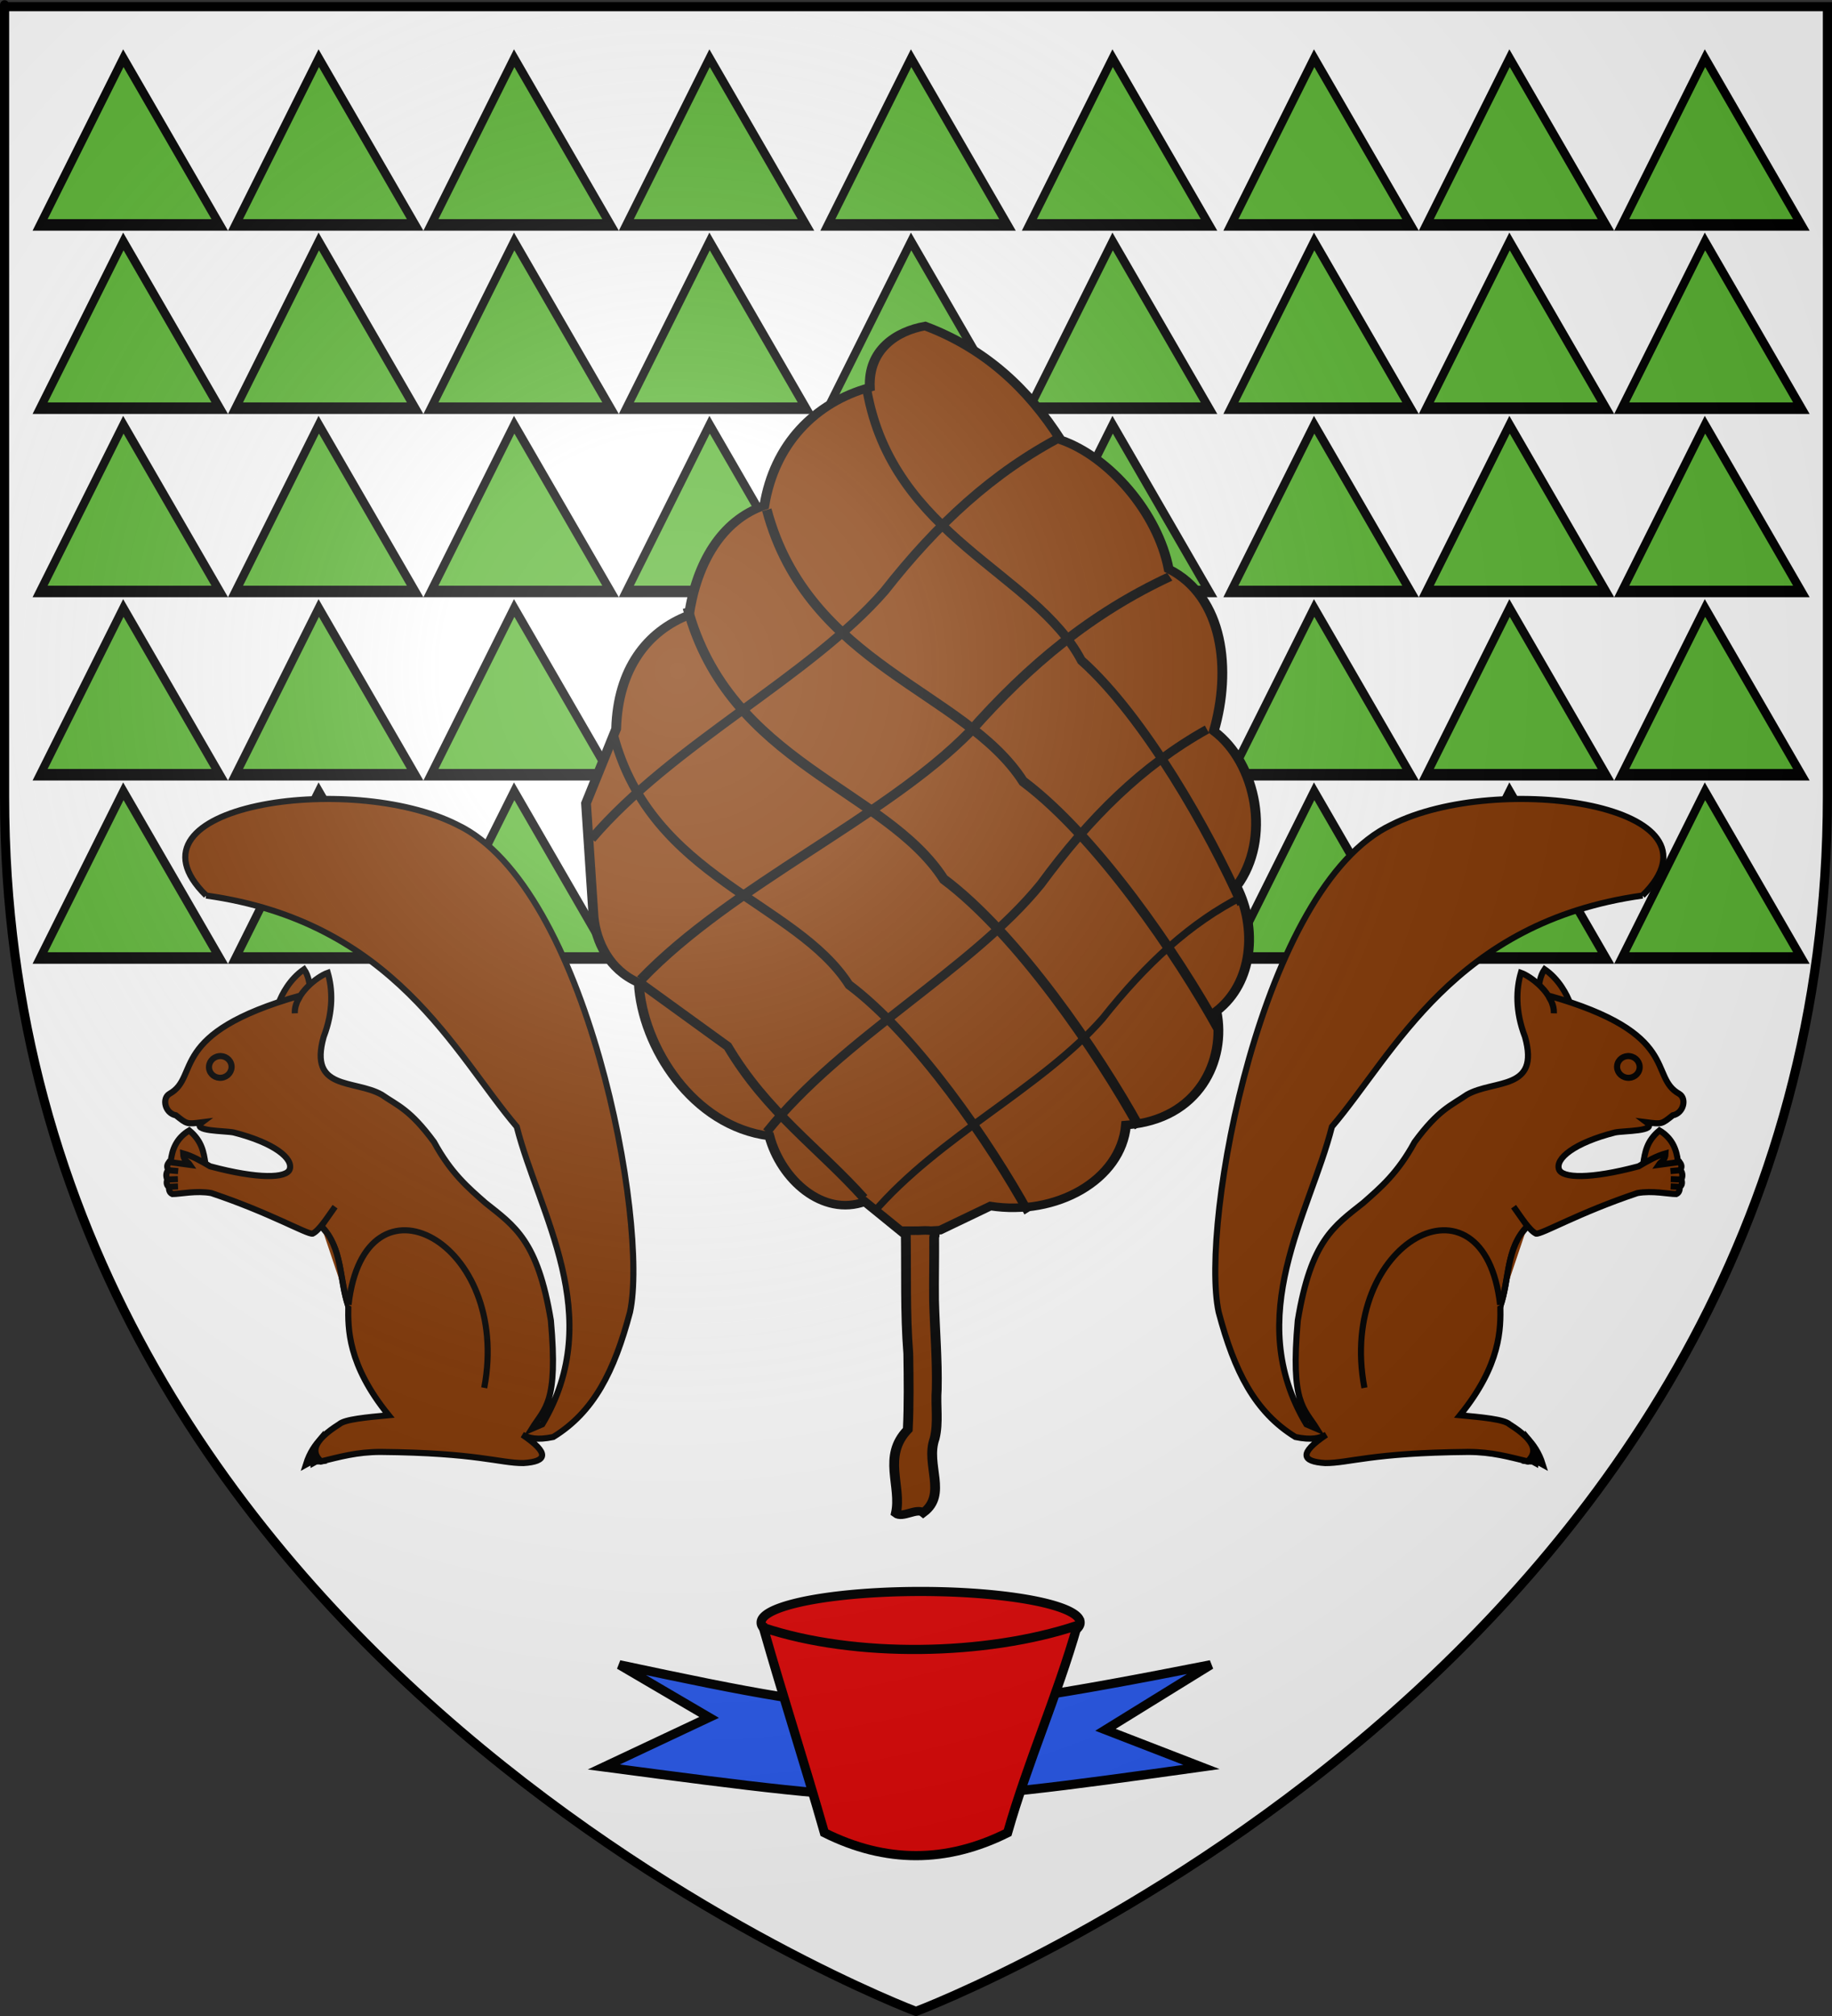 <?xml version="1.0" encoding="UTF-8" standalone="no"?>
<svg
   xmlns:dc="http://purl.org/dc/elements/1.1/"
   xmlns:cc="http://creativecommons.org/ns#"
   xmlns:rdf="http://www.w3.org/1999/02/22-rdf-syntax-ns#"
   xmlns:svg="http://www.w3.org/2000/svg"
   xmlns="http://www.w3.org/2000/svg"
   xmlns:xlink="http://www.w3.org/1999/xlink"
   xmlns:sodipodi="http://sodipodi.sourceforge.net/DTD/sodipodi-0.dtd"
   xmlns:inkscape="http://www.inkscape.org/namespaces/inkscape"
   height="660"
   width="600"
   version="1.0"
   id="svg2"
   sodipodi:version="0.32"
   inkscape:version="0.48.2 r9819"
   sodipodi:docname="Blason_ville_fr_Morcenx (Landes).svg"
   inkscape:export-filename="/Users/olivier/Desktop/Blason Rouge/Blason_Vide_3D.png"
   inkscape:export-xdpi="144"
   inkscape:export-ydpi="144">
  <rect width="100%" height="100%" fill="#333333" stroke="none"/>
  <sodipodi:namedview
     inkscape:window-height="712"
     inkscape:window-width="1024"
     inkscape:pageshadow="2"
     inkscape:pageopacity="0.0"
     guidetolerance="10.0"
     gridtolerance="10.0"
     objecttolerance="10.0"
     borderopacity="1.0"
     bordercolor="#666666"
     pagecolor="#ffffff"
     id="base"
     showgrid="true"
     height="660px"
     inkscape:zoom="1.02"
     inkscape:cx="116.05843"
     inkscape:cy="317.85616"
     inkscape:window-x="-4"
     inkscape:window-y="-4"
     inkscape:current-layer="layer4"
     inkscape:snap-global="false">
    <inkscape:grid
       type="xygrid"
       id="grid3828" />
  </sodipodi:namedview>
  <desc
     id="desc4">Flag of Canton of Valais (Wallis)</desc>
  <defs
     id="defs6">
    <linearGradient
       id="linearGradient2893">
      <stop
         style="stop-color:white;stop-opacity:0.314;"
         offset="0"
         id="stop2895" />
      <stop
         id="stop2897"
         offset="0.19"
         style="stop-color:white;stop-opacity:0.251;" />
      <stop
         style="stop-color:#6b6b6b;stop-opacity:0.125;"
         offset="0.6"
         id="stop2901" />
      <stop
         style="stop-color:black;stop-opacity:0.125;"
         offset="1"
         id="stop2899" />
    </linearGradient>
    <radialGradient
       inkscape:collect="always"
       xlink:href="#linearGradient2893"
       id="radialGradient3163"
       gradientUnits="userSpaceOnUse"
       gradientTransform="matrix(1.353,0,0,1.349,-77.629,-85.747)"
       cx="221.445"
       cy="226.331"
       fx="221.445"
       fy="226.331"
       r="300" />
  </defs>
  <g
     inkscape:groupmode="layer"
     id="layer3"
     inkscape:label="Fond écu"
     style="display:inline"
     sodipodi:insensitive="true">
    <path
       id="path2855"
       style="fill:#ffffff;fill-opacity:1;fill-rule:evenodd;stroke:none"
       d="m 300,658.5 c 0,0 298.5,-112.32 298.5,-397.772 0,-285.452 0,-258.552 0,-258.552 l -597,0 0,258.552 C 1.5,546.18 300,658.5 300,658.5 z"
       sodipodi:nodetypes="cccccc"
       inkscape:connector-curvature="0" />
  </g>
  <g
     inkscape:groupmode="layer"
     id="layer4"
     inkscape:label="Meubles"
     sodipodi:insensitive="true">
    <path
       style="fill:#2b5df2;stroke:#000000;stroke-width:3;stroke-linecap:butt;stroke-linejoin:miter;stroke-miterlimit:4;stroke-opacity:1;stroke-dasharray:none"
       d="m 202.833,589.008 c 85.866,18.255 95.67,19.269 193.706,0 l -34.482,21.297 31.439,12.17 c -94.656,13.184 -96.008,13.184 -195.734,0 l 34.482,-16.227 z"
       id="path3994"
       inkscape:connector-curvature="0"
       sodipodi:nodetypes="ccccccc"
       transform="translate(0,-44)" />
    <g
       id="g3832">
      <path
         transform="translate(14,0)"
         d="m 339.746,531.201 a 52.23,10.142 0 1 1 -104.459,0 52.23,10.142 0 1 1 104.459,0 z"
         sodipodi:ry="10.141663"
         sodipodi:rx="52.229565"
         sodipodi:cy="531.20087"
         sodipodi:cx="287.51614"
         id="path3056"
         style="fill:#e20909;fill-rule:evenodd;stroke:#000000;stroke-width:3;stroke-linecap:butt;stroke-linejoin:miter;stroke-miterlimit:4;stroke-opacity:1;stroke-dasharray:none"
         sodipodi:type="arc" />
      <path
         sodipodi:nodetypes="ccccc"
         inkscape:connector-curvature="0"
         id="path3830"
         d="m 250,532.849 c 6.667,23.333 13.333,43.818 20,67.151 20,10 40,10 60,0 6.667,-23.333 16.182,-44.53 22.849,-67.863 -30,10 -72.849,10.712 -102.849,0.712 z"
         style="fill:#e20909;stroke:#000000;stroke-width:3;stroke-linecap:butt;stroke-linejoin:miter;stroke-miterlimit:4;stroke-opacity:1;stroke-dasharray:none" />
    </g>
    <path
       style="fill:#5ab532;stroke:#000000;stroke-width:1.684;stroke-linecap:butt;stroke-linejoin:miter;stroke-miterlimit:4;stroke-opacity:1;stroke-dasharray:none"
       d="m 28.397,19.047 -19.269,24.34 41.581,0 z"
       id="path3836"
       inkscape:connector-curvature="0"
       transform="matrix(1.415,0,0,2.243,0.215,-23.681)" />
    <use
       x="0"
       y="0"
       xlink:href="#path3836"
       id="use3838"
       transform="translate(64,0)"
       width="600"
       height="660" />
    <use
       x="0"
       y="0"
       xlink:href="#use3838"
       id="use3840"
       transform="translate(64,0)"
       width="600"
       height="660" />
    <use
       x="0"
       y="0"
       xlink:href="#use3840"
       id="use3842"
       transform="translate(64,0)"
       width="600"
       height="660" />
    <use
       x="0"
       y="0"
       xlink:href="#use3842"
       id="use3844"
       transform="translate(66,0)"
       width="600"
       height="660" />
    <use
       x="0"
       y="0"
       xlink:href="#use3844"
       id="use3846"
       transform="translate(66,0)"
       width="600"
       height="660" />
    <use
       x="0"
       y="0"
       xlink:href="#use3846"
       id="use3848"
       transform="translate(66,0)"
       width="600"
       height="660" />
    <use
       x="0"
       y="0"
       xlink:href="#use3848"
       id="use3850"
       transform="translate(64,0)"
       width="600"
       height="660" />
    <use
       x="0"
       y="0"
       xlink:href="#use3850"
       id="use3852"
       transform="translate(64,0)"
       width="600"
       height="660" />
    <use
       x="0"
       y="0"
       xlink:href="#path3836"
       id="use3854"
       transform="translate(0,60)"
       width="600"
       height="660" />
    <use
       x="0"
       y="0"
       xlink:href="#use3838"
       id="use3856"
       transform="translate(0,60)"
       width="600"
       height="660" />
    <use
       x="0"
       y="0"
       xlink:href="#use3840"
       id="use3858"
       transform="translate(0,60)"
       width="600"
       height="660" />
    <use
       x="0"
       y="0"
       xlink:href="#use3842"
       id="use3860"
       transform="translate(0,60)"
       width="600"
       height="660" />
    <use
       x="0"
       y="0"
       xlink:href="#use3844"
       id="use3862"
       transform="translate(0,60)"
       width="600"
       height="660" />
    <use
       x="0"
       y="0"
       xlink:href="#use3846"
       id="use3864"
       transform="translate(0,60)"
       width="600"
       height="660" />
    <use
       x="0"
       y="0"
       xlink:href="#use3848"
       id="use3866"
       transform="translate(0,60)"
       width="600"
       height="660" />
    <use
       x="0"
       y="0"
       xlink:href="#use3850"
       id="use3868"
       transform="translate(0,60)"
       width="600"
       height="660" />
    <use
       x="0"
       y="0"
       xlink:href="#use3852"
       id="use3870"
       transform="translate(0,60)"
       width="600"
       height="660" />
    <use
       x="0"
       y="0"
       xlink:href="#use3854"
       id="use3872"
       transform="translate(0,60)"
       width="600"
       height="660" />
    <use
       x="0"
       y="0"
       xlink:href="#use3856"
       id="use3874"
       transform="translate(0,60)"
       width="600"
       height="660" />
    <use
       x="0"
       y="0"
       xlink:href="#use3858"
       id="use3876"
       transform="translate(0,60)"
       width="600"
       height="660" />
    <use
       x="0"
       y="0"
       xlink:href="#use3860"
       id="use3878"
       transform="translate(0,60)"
       width="600"
       height="660" />
    <use
       x="0"
       y="0"
       xlink:href="#use3862"
       id="use3880"
       transform="translate(0,60)"
       width="600"
       height="660" />
    <use
       x="0"
       y="0"
       xlink:href="#use3864"
       id="use3882"
       transform="translate(0,60)"
       width="600"
       height="660" />
    <use
       x="0"
       y="0"
       xlink:href="#use3866"
       id="use3884"
       transform="translate(0,60)"
       width="600"
       height="660" />
    <use
       x="0"
       y="0"
       xlink:href="#use3868"
       id="use3886"
       transform="translate(0,60)"
       width="600"
       height="660" />
    <use
       x="0"
       y="0"
       xlink:href="#use3870"
       id="use3888"
       transform="translate(0,60)"
       width="600"
       height="660" />
    <use
       x="0"
       y="0"
       xlink:href="#use3872"
       id="use3890"
       transform="translate(0,60)"
       width="600"
       height="660" />
    <use
       x="0"
       y="0"
       xlink:href="#use3874"
       id="use3892"
       transform="translate(0,60)"
       width="600"
       height="660" />
    <use
       x="0"
       y="0"
       xlink:href="#use3876"
       id="use3894"
       transform="translate(0,60)"
       width="600"
       height="660" />
    <use
       x="0"
       y="0"
       xlink:href="#use3878"
       id="use3896"
       transform="translate(0,60)"
       width="600"
       height="660" />
    <use
       x="0"
       y="0"
       xlink:href="#use3880"
       id="use3898"
       transform="translate(0,60)"
       width="600"
       height="660" />
    <use
       x="0"
       y="0"
       xlink:href="#use3882"
       id="use3900"
       transform="translate(0,60)"
       width="600"
       height="660" />
    <use
       x="0"
       y="0"
       xlink:href="#use3884"
       id="use3902"
       transform="translate(0,60)"
       width="600"
       height="660" />
    <use
       x="0"
       y="0"
       xlink:href="#use3886"
       id="use3904"
       transform="translate(0,60)"
       width="600"
       height="660" />
    <use
       x="0"
       y="0"
       xlink:href="#use3888"
       id="use3906"
       transform="translate(0,60)"
       width="600"
       height="660" />
    <use
       x="0"
       y="0"
       xlink:href="#use3890"
       id="use3908"
       transform="translate(0,60)"
       width="600"
       height="660" />
    <use
       x="0"
       y="0"
       xlink:href="#use3892"
       id="use3910"
       transform="translate(0,60)"
       width="600"
       height="660" />
    <use
       x="0"
       y="0"
       xlink:href="#use3894"
       id="use3912"
       transform="translate(0,60)"
       width="600"
       height="660" />
    <use
       x="0"
       y="0"
       xlink:href="#use3896"
       id="use3914"
       transform="translate(0,60)"
       width="600"
       height="660" />
    <use
       x="0"
       y="0"
       xlink:href="#use3898"
       id="use3916"
       transform="translate(0,60)"
       width="600"
       height="660" />
    <use
       x="0"
       y="0"
       xlink:href="#use3900"
       id="use3918"
       transform="translate(0,60)"
       width="600"
       height="660" />
    <use
       x="0"
       y="0"
       xlink:href="#use3902"
       id="use3920"
       transform="translate(0,60)"
       width="600"
       height="660" />
    <use
       x="0"
       y="0"
       xlink:href="#use3904"
       id="use3922"
       transform="translate(0,60)"
       width="600"
       height="660" />
    <use
       x="0"
       y="0"
       xlink:href="#use3906"
       id="use3924"
       transform="translate(0,60)"
       width="600"
       height="660" />
    <g
       transform="matrix(0.461,0,0,0.461,-15.681,204.184)"
       style="fill:#803300;display:inline"
       inkscape:label="ecureuil"
       id="layer2-4">
      <g
         id="g25230"
         style="fill:#803300">
        <path
           style="fill:#803300;fill-opacity:1;fill-rule:evenodd;stroke:#000000;stroke-width:4.338;stroke-linecap:butt;stroke-linejoin:miter;stroke-miterlimit:4;stroke-opacity:1;stroke-dasharray:none;display:inline"
           d="m 155.284,382.153 c 0.953,-8.981 4.236,-16.907 13.155,-22.279 9.14,7.562 10.273,15.591 11.523,23.613 l -0.054,0.149 -14.291,10.707 -10.332,-12.19 z"
           id="path1902"
           inkscape:connector-curvature="0" />
        <path
           style="fill:#803300;fill-opacity:1;fill-rule:evenodd;stroke:#000000;stroke-width:4.338;stroke-linecap:butt;stroke-linejoin:miter;stroke-miterlimit:4;stroke-opacity:1;stroke-dasharray:none;display:inline"
           d="m 254.019,257.471 c 0.067,-0.114 -0.524,-7.126 -3.971,-12.061 -10.168,6.989 -15.857,17.906 -18.044,24.032 l -0.18,0.435 2.319,5.537 21.145,-3.775 -1.269,-14.168 z"
           id="path1892"
           inkscape:connector-curvature="0" />
        <path
           style="fill:#803300;fill-opacity:1;fill-rule:evenodd;stroke:#000000;stroke-width:4.338;stroke-linecap:butt;stroke-linejoin:miter;stroke-miterlimit:4;stroke-opacity:1;stroke-dasharray:none;display:inline"
           d="m 262.059,578.505 c -4.028,4.736 -7.964,9.763 -10.705,18.569 5.304,-3.014 8.418,-1.71 12.552,-2.418 l -2.581,-14.964 c -1.628,5.388 -5.841,4.696 -4.794,16.375 6.108,-3.438 4.428,-1.026 6.554,-1.474 l -1.027,-16.087 z"
           id="path15425"
           sodipodi:nodetypes="ccccccc"
           inkscape:connector-curvature="0" />
        <path
           style="fill:#803300;fill-opacity:1;fill-rule:evenodd;stroke:#000000;stroke-width:4.338;stroke-linecap:butt;stroke-linejoin:miter;stroke-miterlimit:4;stroke-opacity:1;stroke-dasharray:none"
           d="m 180.458,193.053 c 133.944,18.69 176.481,112.408 220.67,164.181 15.58,61.445 64.082,134.419 18.142,211.35 l -7.497,3.213 c 9.294,-15.024 18.858,-17.985 13.604,-76.966 -9.39,-56.861 -25.79,-67.048 -46.55,-83.556 -12.234,-10.752 -24.476,-21.119 -36.442,-43.139 -17.084,-23.228 -25.849,-25.815 -37.242,-33.682 -19.482,-10.934 -51.934,-2.645 -41.189,-41.012 7.127,-18.519 6.219,-34.209 2.927,-45.523 -7.25,2.555 -23.711,14.907 -23.433,28.768 -0.233,-6.747 2.71,-9.54 4.065,-12.662 -95.375,26.964 -71.045,57.521 -93.023,69.806 -5.654,3.261 -3.266,13.81 4.482,15.302 7.966,6.295 7.637,6.372 18.634,4.955 -8.672,6.513 16.471,5.914 22.429,7.224 29.218,7.464 42.439,18.628 39.774,26.188 -2.194,6.226 -21.838,7.142 -56.554,-2.147 -6.316,-3.744 -12.655,-7.346 -19.171,-9.172 0.158,5.173 3.229,5.535 4.945,8.134 l -14.901,-2.014 c -2.289,3.102 -0.947,4.048 -0.798,5.701 -1.066,1.814 -1.728,3.815 -0.494,6.731 -0.96,3.061 0.025,4.313 1.151,5.423 0.038,2.123 0.485,3.997 2.494,4.885 5.738,-0.018 16.919,-2.62 27.648,-0.684 41.877,14.046 67.826,29.348 71.964,28.804 4.812,-2.391 10.329,-11.29 15.964,-19.128 l -9.844,13.978 c 15.879,16.377 12.377,37.312 19.256,56.439 -0.259,15.917 -0.612,41.615 28.677,77.663 -15.44,1.47 -31.255,2.852 -35.164,6.425 -19.032,11.971 -19.855,20.006 -12.852,26.355 12.984,-3.094 25.247,-6.721 42.35,-6.722 68.714,0.613 84.67,8.018 101.408,7.915 16.771,-1.023 18.843,-6.946 -0.714,-20.1 4.62,2.368 10.333,4.01 21.88,1.589 28.779,-17.719 43.325,-46.401 54.551,-88.74 13.446,-62.881 -30.305,-302.172 -122.752,-346.003 -75.953,-38.479 -243.756,-14.035 -178.392,50.218 z"
           id="path1883"
           sodipodi:nodetypes="ccccccccccccccccsccccccccccccccccccccccc"
           inkscape:connector-curvature="0" />
        <path
           style="fill:#803300;stroke:#000000;stroke-width:4.338;stroke-linecap:butt;stroke-linejoin:miter;stroke-miterlimit:4;stroke-opacity:1;stroke-dasharray:none"
           d="m 153.503,388.095 7.107,0.647"
           id="path1894"
           inkscape:connector-curvature="0" />
        <path
           style="fill:#803300;stroke:#000000;stroke-width:4.338;stroke-linecap:butt;stroke-linejoin:miter;stroke-miterlimit:4;stroke-opacity:1;stroke-dasharray:none"
           d="m 152.982,394.738 7.42,-0.291"
           id="path1896"
           inkscape:connector-curvature="0" />
        <path
           style="fill:#803300;stroke:#000000;stroke-width:4.338;stroke-linecap:butt;stroke-linejoin:miter;stroke-miterlimit:4;stroke-opacity:1;stroke-dasharray:none"
           d="m 262.205,427.786 c 14.967,14.731 12.928,37.944 19.3,57.198"
           id="path1900"
           inkscape:connector-curvature="0" />
        <path
           style="fill:#803300;stroke:#000000;stroke-width:4.338;stroke-linecap:round;stroke-linejoin:round;stroke-miterlimit:4;stroke-opacity:1;stroke-dasharray:none;display:inline"
           d="m 198.463,313.653 c 0.6,4.218 -2.473,8.148 -6.86,8.773 -4.387,0.624 -8.435,-2.292 -9.036,-6.51 -0.6,-4.218 2.473,-8.148 6.86,-8.773 4.387,-0.624 8.435,2.292 9.036,6.51 z"
           id="path1908"
           inkscape:connector-curvature="0" />
        <path
           style="fill:#803300;stroke:#000000;stroke-width:4.338;stroke-linecap:butt;stroke-linejoin:miter;stroke-miterlimit:4;stroke-opacity:1;stroke-dasharray:none"
           d="m 281.64,483.689 c 11.347,-100.388 116.037,-45.155 96.398,58.979"
           id="path13639"
           sodipodi:nodetypes="cc"
           inkscape:connector-curvature="0" />
        <path
           style="fill:#803300;stroke:#000000;stroke-width:4.338;stroke-linecap:butt;stroke-linejoin:miter;stroke-miterlimit:4;stroke-opacity:1;stroke-dasharray:none"
           d="m 154.028,399.891 6.452,-0.287"
           id="path13641"
           inkscape:connector-curvature="0" />
      </g>
    </g>
    <use
       x="0"
       y="0"
       xlink:href="#layer2-4"
       id="use3054"
       transform="matrix(-1,0,0,1,605.457,0)"
       width="600"
       height="660" />
    <g
       id="layer1-9"
       inkscape:label="Calque 1"
       transform="matrix(0.505,0,0,-0.44,180.568,528.404)">
      <g
         id="g2383">
        <path
           style="fill:#803300;fill-opacity:1;fill-rule:evenodd;stroke:#000000;stroke-width:6.361;stroke-linecap:butt;stroke-linejoin:miter;stroke-miterlimit:4;stroke-opacity:1;stroke-dasharray:none"
           d="m 56.701,469.686 c 2.172,-47.778 35.291,-106.958 84.698,-114.017 7.601,-32.576 34.748,-60.266 61.895,-48.864 8.144,-7.601 16.288,-15.202 24.432,-22.803 8.144,0.543 16.288,1.086 24.432,1.629 10.859,5.972 21.717,11.945 32.576,17.917 42.349,-7.601 84.698,19.003 87.955,60.266 47.235,3.8 65.152,48.321 58.637,84.698 23.889,21.174 26.604,61.895 13.031,92.842 22.803,35.291 13.03,91.756 -14.659,115.645 11.401,45.064 6.515,99.9 -29.319,120.532 -7.058,41.806 -38.548,83.612 -70.039,96.099 -21.174,38.006 -48.864,67.867 -87.955,84.698 -18.46,-3.8 -36.92,-17.374 -35.834,-45.607 -35.834,-11.401 -61.894,-42.349 -68.41,-87.955 -27.69,-10.859 -43.978,-42.892 -48.864,-81.44 -27.147,-11.945 -46.149,-40.177 -47.235,-84.698 -6.515,-18.46 -13.03,-36.92 -19.546,-55.379 1.629,-28.233 3.258,-56.465 4.887,-84.698 1.629,-17.917 9.773,-39.091 29.318,-48.864 z"
           id="path45776"
           sodipodi:nodetypes="cccccccccccccccccccc"
           inkscape:connector-curvature="0" />
        <path
           style="fill:#803300;fill-opacity:1;fill-rule:nonzero;stroke:#000000;stroke-width:6.361;stroke-miterlimit:4;stroke-opacity:1;stroke-dasharray:none"
           d="m 229.852,285.241 c 0.446,-30.505 -0.443,-61.052 1.651,-91.512 0.233,-18.822 0.457,-37.682 -0.328,-56.481 -16.762,-19.771 -3.747,-42.309 -7.724,-62.317 4.193,-3.875 13.568,4.339 17.761,0.464 15.916,13.693 1.218,35.752 7.386,55.241 2.569,12.018 0.528,24.374 1.345,36.54 0.434,22.033 -1.241,44.021 -1.736,66.031 -0.157,15.663 0.202,31.326 0.075,46.989 2.412,7.457 -8.054,4.645 -12.226,5.045 -2.068,0 -4.136,0 -6.203,0 z"
           id="path45794"
           inkscape:connector-curvature="0"
           sodipodi:nodetypes="cccccccccccc" />
      </g>
    </g>
    <path
       style="fill:none;stroke:#000000;stroke-width:2.91;stroke-linecap:butt;stroke-linejoin:miter;stroke-miterlimit:4;stroke-opacity:1;stroke-dasharray:none"
       d="m 338.732,144.804 c -21.297,11.832 -38.538,28.735 -54.765,50.708 -22.988,28.059 -65.245,50.032 -90.261,81.133"
       id="path3974"
       inkscape:connector-curvature="0"
       transform="matrix(1.063,0,0,1,-12.191,-2)"
       sodipodi:nodetypes="ccc" />
    <use
       x="0"
       y="0"
       xlink:href="#path3974"
       id="use3976"
       transform="matrix(1.123,0,0,1,-7.567,46)"
       width="600"
       height="660" />
    <use
       x="0"
       y="0"
       xlink:href="#use3976"
       id="use3978"
       transform="matrix(0.833,0,0,1,76.173,50)"
       width="600"
       height="660" />
    <use
       x="0"
       y="0"
       xlink:href="#use3978"
       id="use3980"
       transform="matrix(0.742,0.088,-0.105,0.882,138.609,48.071)"
       width="600"
       height="660" />
    <path
       sodipodi:nodetypes="ccc"
       transform="matrix(-0.067,1.061,-0.998,-0.063,572.985,-60.447)"
       inkscape:connector-curvature="0"
       id="path3982"
       d="m 344.423,143.594 c -21.297,11.832 -55.52,35.403 -71.746,57.377 -26.186,17.006 -34.269,64.194 -78.971,75.674"
       style="fill:none;stroke:#000000;stroke-width:2.91;stroke-linecap:butt;stroke-linejoin:miter;stroke-miterlimit:4;stroke-opacity:1;stroke-dasharray:none" />
    <use
       x="0"
       y="0"
       xlink:href="#path3982"
       id="use3984"
       transform="matrix(1.078,-0.093,0.093,1.078,-66.799,55.691)"
       width="600"
       height="660" />
    <use
       x="0"
       y="0"
       xlink:href="#use3984"
       id="use3986"
       transform="translate(-26,32)"
       width="600"
       height="660" />
    <use
       x="0"
       y="0"
       xlink:href="#use3986"
       id="use3988"
       transform="matrix(0.918,0,0,0.918,-5.686,58.175)"
       width="600"
       height="660" />
    <path
       style="fill:none;stroke:#000000;stroke-width:3;stroke-linecap:butt;stroke-linejoin:miter;stroke-miterlimit:4;stroke-opacity:1;stroke-dasharray:none"
       d="m 208.918,321.268 c 9.804,7.099 19.607,14.198 29.411,21.297 12.846,21.636 29.749,33.129 44.623,49.694"
       id="path3992"
       inkscape:connector-curvature="0"
       sodipodi:nodetypes="ccc" />
  </g>
  <g
     inkscape:groupmode="layer"
     id="layer2"
     inkscape:label="Reflet final"
     sodipodi:insensitive="true">
    <path
       sodipodi:nodetypes="cccccc"
       d="M 300,658.5 C 300,658.5 598.5,546.18 598.5,260.728 C 598.5,-24.723 598.5,2.176 598.5,2.176 L 1.5,2.176 L 1.5,260.728 C 1.5,546.18 300,658.5 300,658.5 z "
       style="opacity:1;fill:url(#radialGradient3163);fill-opacity:1;fill-rule:evenodd;stroke:none;stroke-width:1px;stroke-linecap:butt;stroke-linejoin:miter;stroke-opacity:1"
       id="path2875"
       inkscape:export-xdpi="144"
       inkscape:export-ydpi="144" />
  </g>
  <g
     inkscape:groupmode="layer"
     id="layer1"
     inkscape:label="Contour final"
     sodipodi:insensitive="true">
    <path
       sodipodi:nodetypes="cccccc"
       d="M 300,658.5 C 300,658.5 1.5,546.18 1.5,260.728 C 1.5,-24.723 1.5,2.176 1.5,2.176 L 598.5,2.176 L 598.5,260.728 C 598.5,546.18 300,658.5 300,658.5 z "
       style="opacity:1;fill:none;fill-opacity:1;fill-rule:evenodd;stroke:#000000;stroke-width:3;stroke-linecap:butt;stroke-linejoin:miter;stroke-miterlimit:4;stroke-dasharray:none;stroke-opacity:1"
       id="path1411"
       inkscape:export-xdpi="144"
       inkscape:export-ydpi="144" />
  </g>
</svg>
